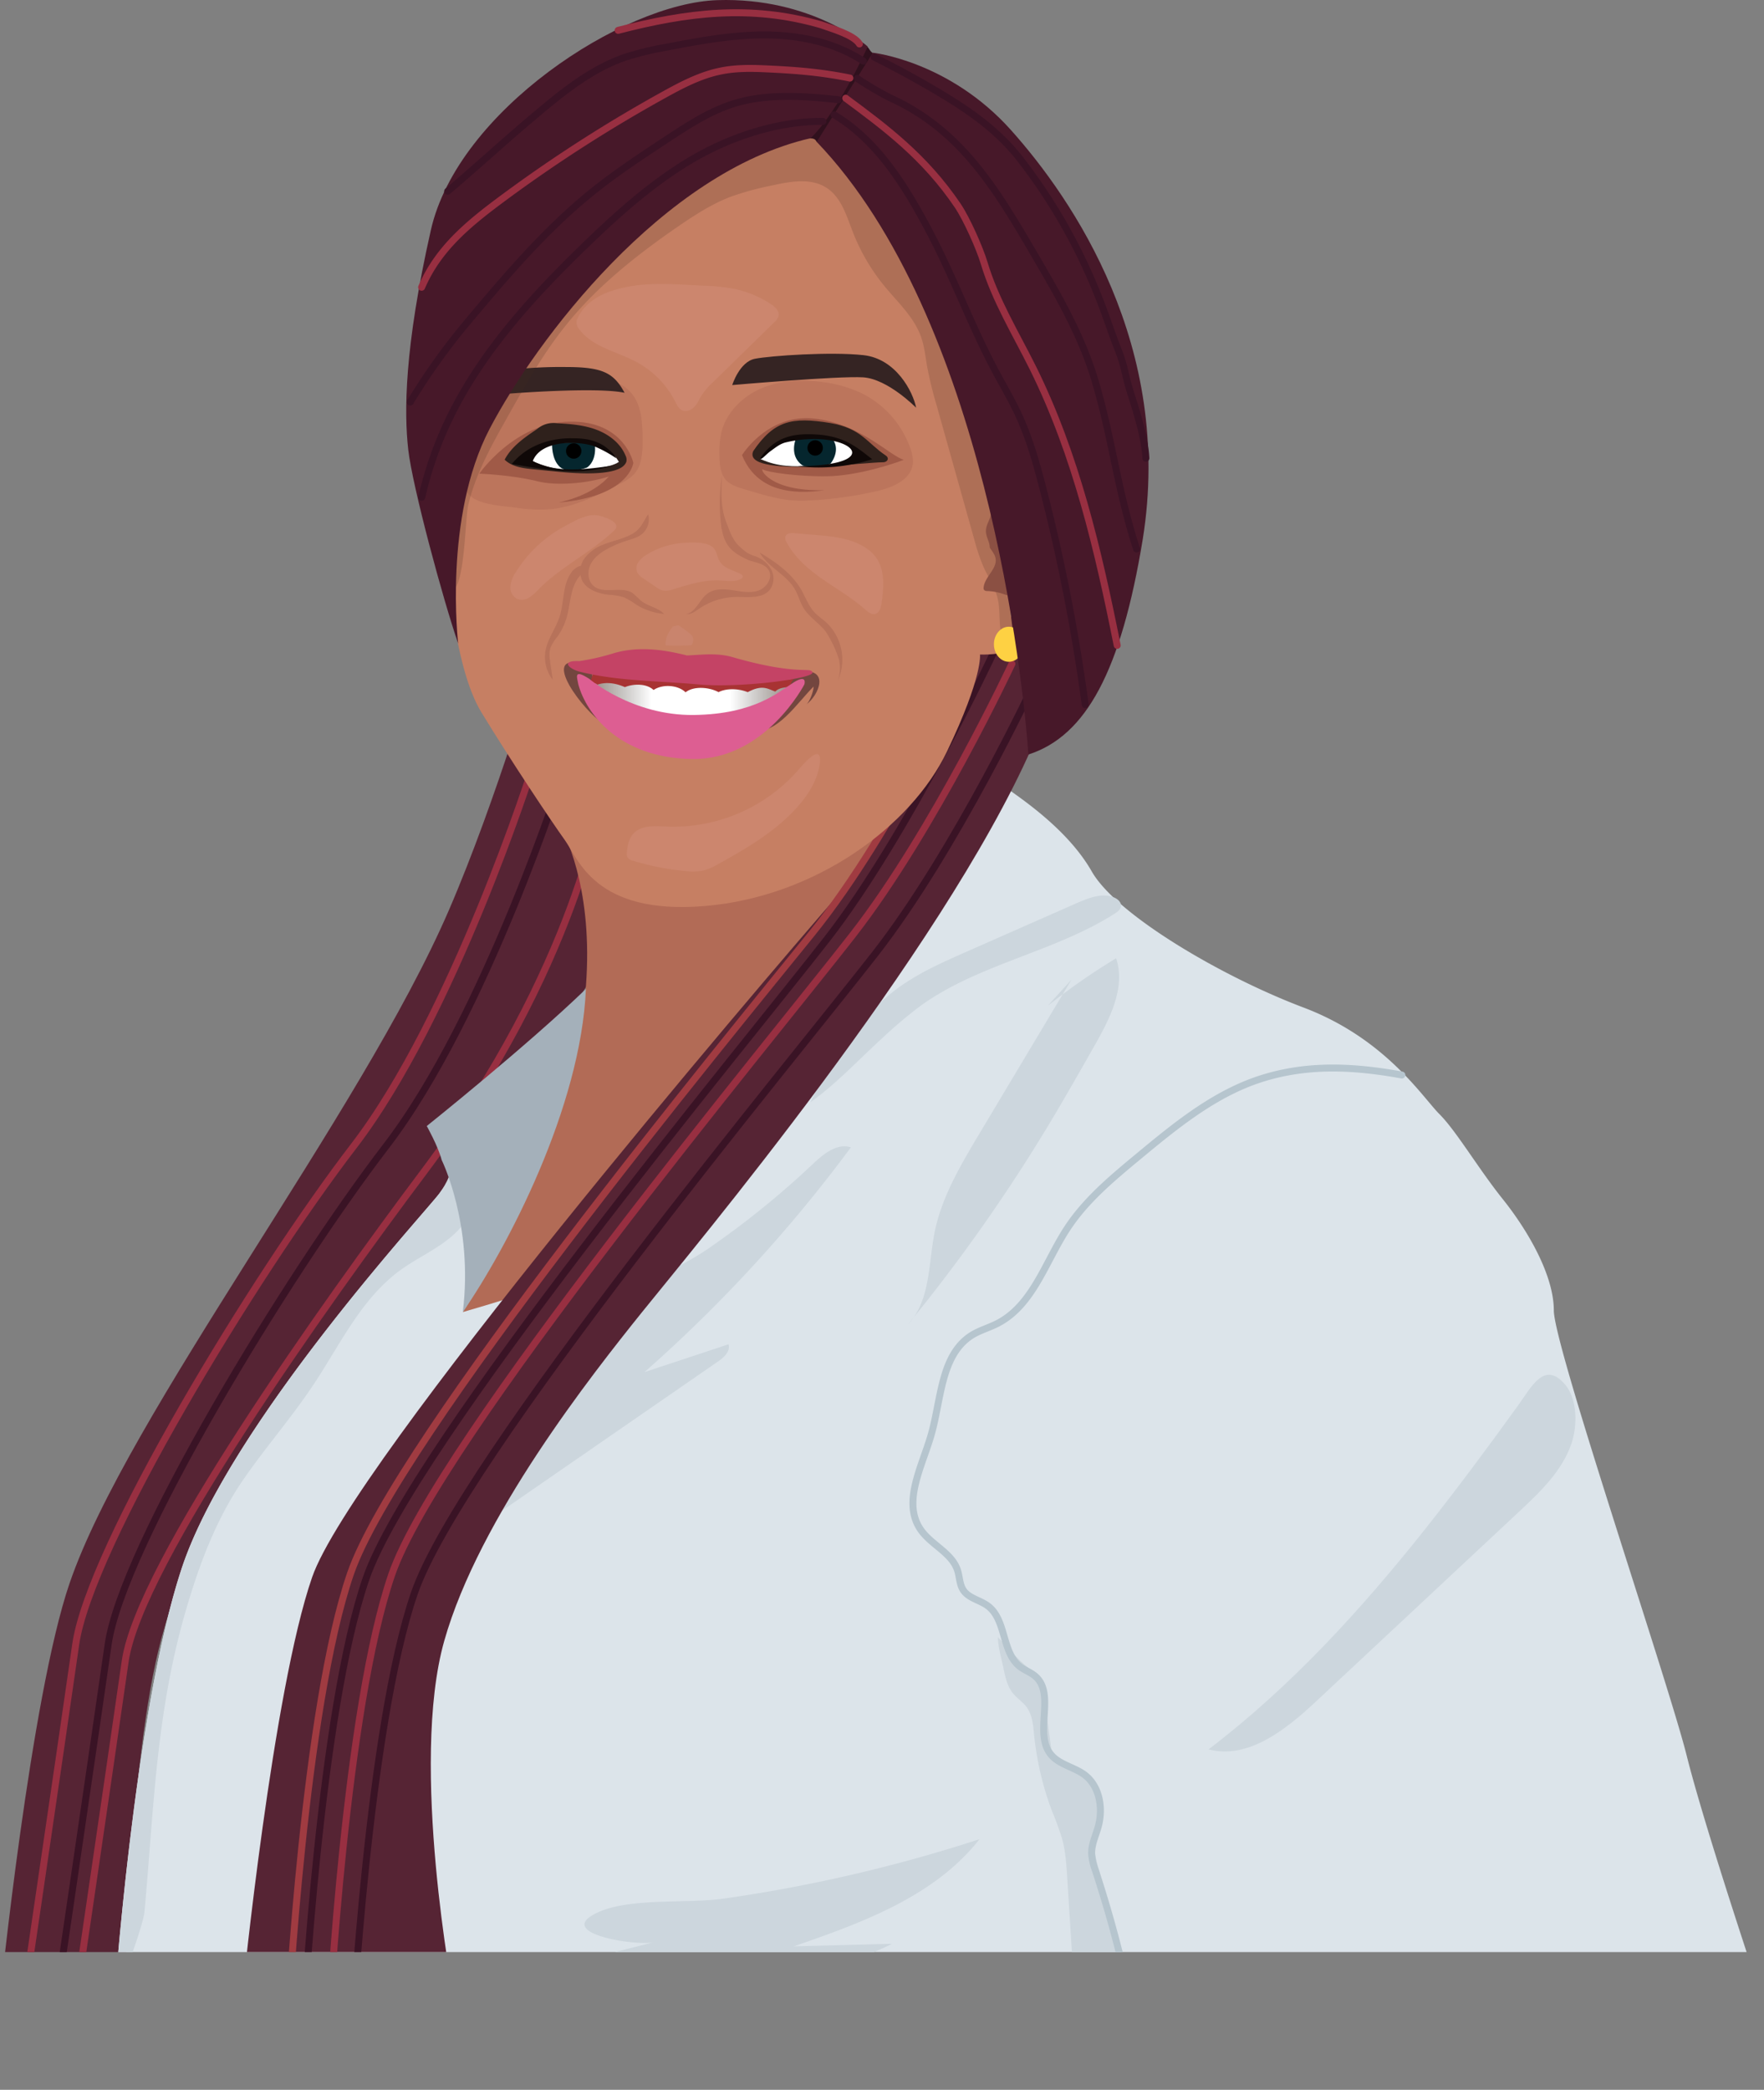 <svg xmlns="http://www.w3.org/2000/svg" xmlns:xlink="http://www.w3.org/1999/xlink" viewBox="0 0 761 901.24"><rect x="0" y="0" width="761" height="901.24" fill="#808080" stroke="none"/><defs><style>.cls-1,.cls-10,.cls-33,.cls-4,.cls-5{fill:none;}.cls-2{clip-path:url(#clip-path);}.cls-3{fill:#562434;}.cls-4{stroke:#982f41;}.cls-10,.cls-33,.cls-4,.cls-5{stroke-linecap:round;stroke-miterlimit:10;stroke-width:3px;}.cls-5{stroke:#3a1325;}.cls-6{fill:#dce4ea;}.cls-7{clip-path:url(#clip-path-2);}.cls-8{fill:#ccd6dd;}.cls-9{fill:#b26b56;}.cls-10{stroke:#a03b41;}.cls-11{fill:#c67f63;}.cls-12{fill:#cc866e;}.cls-13{fill:#bc755c;}.cls-14{fill:#352423;}.cls-15{fill:#a05a47;}.cls-16{fill:#2f211c;}.cls-17{fill:#fff;}.cls-18{fill:#05262e;}.cls-19{fill:#73463f;}.cls-20{fill:#0f0807;}.cls-21{fill:#442a1d;opacity:0.18;}.cls-22,.cls-23{opacity:0.56;}.cls-22{fill:url(#linear-gradient);}.cls-23{fill:url(#linear-gradient-2);}.cls-24{fill:#a83333;}.cls-25{fill:#c44365;}.cls-26{fill:#dd5e92;}.cls-27{fill:#b7725a;}.cls-28{fill:#30101d;}.cls-29{fill:#8b5043;}.cls-30{fill:#fed143;}.cls-31{fill:#471829;}.cls-32{fill:#c9846d;}.cls-33{stroke:#b6c5ce;}.cls-34{fill:#a4b0ba;}</style><clipPath id="clip-path" transform="translate(-33.67 -32.83)"><rect class="cls-1" width="790.67" height="874.67"/></clipPath><clipPath id="clip-path-2" transform="translate(-33.67 -32.83)"><path class="cls-1" d="M761.33,790c-8-32-57.33-176.67-57.33-192s-11.33-34.67-22-48-20-29.33-27.33-36.67-23.34-32.66-58.67-46-80.67-40-91.33-58.66-31.34-32-38.67-37.34-55.33,61.34-55.33,61.34l-35.34,28.66-74.25-5.89a4.5,4.5,0,0,1-1.54,2.1c-10.27,8.13-19.8,17.13-29.44,26-8.05,7.4-17.86,12.43-25.74,20-6,5.74-9.52,16.1-19.05,16.19l-1.14,0c1.17,2.47,1.09,5.37,1.65,8.3.39,2,3,2.74,1.85,3.83,2,5.94-1.63,11.63-4.34,15.5-4.66,6.67-90.66,99.34-111.33,162s-29.33,190-29.33,190l712-2S769.33,822,761.33,790Z"/></clipPath><linearGradient id="linear-gradient" x1="315.17" y1="299.13" x2="340.92" y2="299.13" gradientUnits="userSpaceOnUse"><stop offset="0" stop-color="#1d1d1b" stop-opacity="0"/><stop offset="1" stop-color="#4b3425"/></linearGradient><linearGradient id="linear-gradient-2" x1="5731.76" y1="331.96" x2="5757.51" y2="331.96" gradientTransform="matrix(-1, 0, 0, 1, 6012.86, -32.83)" xlink:href="#linear-gradient"/></defs><g id="Layer_2" data-name="Layer 2"><g id="Слой_1" data-name="Слой 1"><g class="cls-2"><path class="cls-3" d="M266,315.33s-17.78,61.64-38.67,110c-38,88-138.66,217.34-163.66,290.34-16.81,49.06-30,179-30,179s15,9,23,9,30.66-2.34,30.66-2.34,1.54-108.48,16-162c20-74,63.56-120.89,85.34-148s94.89-112.22,134-200.66c14.22-35.56,58.89-104.89,58.89-104.89Z" transform="translate(-33.67 -32.83)"/><path class="cls-4" d="M263.33,364s-34,107-77,163-114,173-120,215-25,171-25,171" transform="translate(-33.67 -32.83)"/><path class="cls-5" d="M277.33,364s-34,107-77,163-114,173-120,215-25,171-25,171" transform="translate(-33.67 -32.83)"/><path class="cls-4" d="M293.33,376.67S282.67,450,216.67,538c-42.37,56.48-123,169.33-129,211.33s-25,171-25,171" transform="translate(-33.67 -32.83)"/><path class="cls-6" d="M761.33,790c-8-32-57.33-176.67-57.33-192s-11.33-34.67-22-48-20-29.33-27.33-36.67-23.34-32.66-58.67-46-80.67-40-91.33-58.66-31.34-32-38.67-37.34-55.33,61.34-55.33,61.34l-35.34,28.66-74.25-5.89a4.5,4.5,0,0,1-1.54,2.1c-10.27,8.13-19.8,17.13-29.44,26-8.05,7.4-17.86,12.43-25.74,20-6,5.74-9.52,16.1-19.05,16.19l-1.14,0c1.17,2.47,1.09,5.37,1.65,8.3.39,2,6.54,1.07,5.35,2.17,2,5.93-5.13,13.29-7.84,17.16-4.66,6.67-90.66,99.34-111.33,162s-29.33,190-29.33,190l712-2S769.33,822,761.33,790Z" transform="translate(-33.67 -32.83)"/><g class="cls-7"><path class="cls-8" d="M236.92,542.69c2.68,6,.39,13.3-3.7,18.49-6.87,8.71-17.84,12.89-26.81,19.4-16.71,12.12-25.84,31.75-37.24,49-9.38,14.17-20.6,27-30.3,41-11.91,17.14-19.28,37-25.09,57C100.89,772,100.09,812.74,96,857.33c-.48,5.22-8.15,26.52-10.67,31.11s-7-6.55-12.15-7.28A317.36,317.36,0,0,1,93.94,721.67c4-9.7,8.39-19.2,13-28.63,22.69-47,49.41-93.6,89.88-126.5,7.63-6.2,30-19.7,29.36-29.71C230.44,535.68,235,538.45,236.92,542.69Z" transform="translate(-33.67 -32.83)"/></g><path class="cls-8" d="M414.31,480.52A193.34,193.34,0,0,1,431,466.45c25.09-18,57.45-23,83.53-39.59,1.28-.81,2.68-1.87,2.76-3.39s-1.32-2.83-2.75-3.48c-5.11-2.31-11,0-16.14,2.22l-47.88,21.11c-10.43,4.6-20.95,9.26-30.09,16.07-16,11.93-28.79,30.8-37.1,48.75C394.38,500.34,404.24,489.65,414.31,480.52Z" transform="translate(-33.67 -32.83)"/><path class="cls-8" d="M384.36,534.79c4.56-4.31,10.42-9.1,16.39-7.15a623.19,623.19,0,0,1-89.05,96.93l36.25-12c.95,3-1.95,5.64-4.5,7.4l-106.28,73.4c-2-7.92,3.51-15.55,8.27-22.19,18.47-25.71,30.52-57.64,56-77.66,11.51-9,25.66-13.87,37.76-22.21A376.75,376.75,0,0,0,384.36,534.79Z" transform="translate(-33.67 -32.83)"/><path class="cls-9" d="M274,386.67s48,72-40.67,212C263.33,590,266,588,266,588L406,425.33l45.33-60.66V315.33Z" transform="translate(-33.67 -32.83)"/><path class="cls-3" d="M456,312.33s-25.67,66.34-60.33,106S185.33,664,168.33,713s-30,179-30,179,15,9,23,9,68-7,68-7-19.11-100.22-4-153.56,63.56-114.66,85.34-141.77S439.56,444,478.67,355.56c14.22-35.56,7.55-72.45,7.55-72.45Z" transform="translate(-33.67 -32.83)"/><path class="cls-4" d="M470.22,319.11s-33.55,71.78-68.55,116.78-179,218-199,276-27,192-27,192" transform="translate(-33.67 -32.83)"/><path class="cls-5" d="M480,327.11s-33.56,71.78-68.56,116.78-179,218-199,276-27,192-27,192" transform="translate(-33.67 -32.83)"/><path class="cls-10" d="M452.44,318.67S420.67,390,383.89,435.44c-35.86,44.32-179,218-199,276s-27,192-27,192" transform="translate(-33.67 -32.83)"/><path class="cls-5" d="M462.22,314.44s-36.66,78.23-71.66,123.23-179,218-199,276-27,192-27,192" transform="translate(-33.67 -32.83)"/><path class="cls-11" d="M265.78,125.78S223.56,236,224.89,255.11s4,64.45,16.44,84.89,30.23,47.11,36,55.11,12.89,32.45,60.45,28.45,88.89-34.23,104.44-66.67,14.22-41.78,14.22-41.78,10.67.45,15.12-3.11c-2.23-12.89-12-111.56-12-114.22s-16.89-75.56-17.78-76.89-44-36.89-44-36.89-46.67,7.11-48,8S265.78,125.78,265.78,125.78Z" transform="translate(-33.67 -32.83)"/><path class="cls-12" d="M296.1,158.81c-5.45,2-10.53,5.64-13.05,10.88a4.09,4.09,0,0,0,.43,5c5.67,7.85,16.35,9.71,24.87,14.29A40.14,40.14,0,0,1,325,206.07c.74,1.46,1.5,3.08,3,3.75,1.83.82,4-.2,5.36-1.7s2.09-3.42,3.18-5.1a29.63,29.63,0,0,1,4.35-5l26.75-26.15a5.82,5.82,0,0,0,1.91-2.83c.4-2.07-1.47-3.83-3.23-5A45.72,45.72,0,0,0,350,157.32,90.77,90.77,0,0,0,336.16,156C322.67,155.3,309.06,154,296.1,158.81Z" transform="translate(-33.67 -32.83)"/><path class="cls-12" d="M312.66,272.05a10.77,10.77,0,0,0-3.58,3.22,4.68,4.68,0,0,0-.4,4.62,7.2,7.2,0,0,0,2.45,2.33l5.44,3.72a9.5,9.5,0,0,0,2.7,1.44c1.75.51,3.62,0,5.37-.57,6.41-2,13-4,19.66-3.65,3.08.16,6.4.8,9.09-.71a1.32,1.32,0,0,0,.71-.76c.14-.6-.46-1.08-1-1.36-3.1-1.6-7-2.35-8.86-5.28-1-1.6-1.26-3.6-2.23-5.24-2.19-3.67-10.4-3.09-14-2.81A34.05,34.05,0,0,0,312.66,272.05Z" transform="translate(-33.67 -32.83)"/><path class="cls-12" d="M256.19,279.58a13.68,13.68,0,0,0-2.32,6,5.58,5.58,0,0,0,2.76,5.47,5.82,5.82,0,0,0,5.34-.54,21.48,21.48,0,0,0,4.19-3.67c9.7-9.77,22.6-15.8,32.55-25.31,3.64-3.49-5.35-6.34-8.15-6.54-4.27-.29-9.49,2.74-13.13,4.71A56.09,56.09,0,0,0,256.19,279.58Z" transform="translate(-33.67 -32.83)"/><path class="cls-12" d="M387.23,263.68l-10.77-.91c-1.55-.14-3.59,0-4,1.54a3.2,3.2,0,0,0,.52,2.34c3.53,6.66,9.46,11.72,15.63,16s12.75,8.12,18.4,13.1c1.17,1,2.55,2.19,4.08,1.89,2-.39,2.64-2.83,2.92-4.82,1.07-7.83,1.75-16.78-5-22.34C402.94,265.47,394.86,264.33,387.23,263.68Z" transform="translate(-33.67 -32.83)"/><path class="cls-12" d="M378.2,364.72a71.7,71.7,0,0,1-56.86,24.57c-5.11-.24-11-.72-14.47,3.09-1.95,2.17-2.5,5.24-2.77,8.15a3.69,3.69,0,0,0,.16,1.81,3.76,3.76,0,0,0,2.57,1.71,112.64,112.64,0,0,0,22.42,4.42,23.92,23.92,0,0,0,8.1-.27,26.71,26.71,0,0,0,6.26-2.78c12.43-6.89,25-14.24,34.35-24.91,4.44-5.05,8.39-11.34,9.32-18.11C388.62,352.59,380.49,362.05,378.2,364.72Z" transform="translate(-33.67 -32.83)"/><path class="cls-13" d="M256.9,251.86a61.64,61.64,0,0,0,14,.6c10.77-1,20.67-6.05,30.27-11a21.13,21.13,0,0,0,5.81-3.89c3.75-3.93,3.95-9.95,3.91-15.39-.06-7-.39-14.7-5-20-6.09-7-16.77-6.86-26-6.18l-21.7,1.6c-2.85.21-5.88.48-8.17,2.19-3.1,2.33-3.93,6.54-4.81,10.32a78.58,78.58,0,0,1-6.34,17.39c-2.67,5.3-7.83,14.58-1.95,19.51C241.38,250.7,251.5,251.1,256.9,251.86Z" transform="translate(-33.67 -32.83)"/><path class="cls-13" d="M354.76,243.81c-2.88-.85-5.93-1.79-7.93-4-2.4-2.69-2.72-6.59-2.79-10.19a40.05,40.05,0,0,1,.79-10.14c2.08-8.7,9.11-15.68,17.34-19.19s17.51-3.87,26.37-2.68a54.64,54.64,0,0,1,17,4.88,42,42,0,0,1,20.9,23.8,14.82,14.82,0,0,1,1,6.82c-1,6.71-8.65,9.92-15.26,11.46a165.8,165.8,0,0,1-31.37,4.18C371.44,249.06,363.75,246.44,354.76,243.81Z" transform="translate(-33.67 -32.83)"/><path class="cls-14" d="M252.22,202.67s38.45-3.11,50.89-.45c-4.67-8.66-9.55-11.11-25.33-11.11a190.91,190.91,0,0,0-24.89,1.33Z" transform="translate(-33.67 -32.83)"/><path class="cls-15" d="M353.78,229.11s10.89-17.78,30.89-15.78,33.33,16.45,38.89,17.78c-4.45,1.78-20,6.89-32.89,7.11s-26-1.78-27.78-2.89,2,9.56,26.44,8.89C375.78,246.22,360.22,244.89,353.78,229.11Z" transform="translate(-33.67 -32.83)"/><path class="cls-15" d="M279.33,214.67c-23.77.44-38.89,22.44-38.89,22.44s13.78.45,25.34,3.33c7.79,1.95,20.92,1,30.56-2.12-3.22,3.61-9.56,8.48-21.67,11.24,30.66-2.67,32.22-17.12,32.22-17.12S303.11,214.22,279.33,214.67Z" transform="translate(-33.67 -32.83)"/><path class="cls-16" d="M303.86,232a3.81,3.81,0,0,0-.3-2.62c-2.17-5.36-7.16-9.19-12.58-11.23s-11.27-2.49-17.05-2.79a10.74,10.74,0,0,0-8.55,2.5c-5.4,3.62-11,7.47-14,13.21,3.17,3.11,8,3.71,12.38,4.15l11.62,1.14C280.24,236.8,301.48,238.81,303.86,232Z" transform="translate(-33.67 -32.83)"/><path class="cls-16" d="M358.63,227.35c8.95-13.1,16.68-14.84,33.12-12.1,13.5,2.25,15.92,8.57,24,14,1.78,1.16.77,3-1.22,2.94C407.69,232.07,353.46,239.06,358.63,227.35Z" transform="translate(-33.67 -32.83)"/><path class="cls-14" d="M349.56,198.89s3.11-10,9.77-11.33,32.89-3.12,46.89-1.56,21.34,15.78,22.67,22.67c0,0-12.22-12.45-22.89-13.11S349.56,198.89,349.56,198.89Z" transform="translate(-33.67 -32.83)"/><path class="cls-17" d="M261.83,230.83s3.34-7.83,18.5-6.83,18,4.17,20.34,8c-3.5,2.67-15.48,3.79-20.84,3.67C272.67,235.5,264.83,232.67,261.83,230.83Z" transform="translate(-33.67 -32.83)"/><path class="cls-17" d="M361.83,230.83s6.67-8,13.84-8.5,20.16-2.87,28,6.17c-4,4.17-11,5.17-19.5,5.33S369.67,234.33,361.83,230.83Z" transform="translate(-33.67 -32.83)"/><path class="cls-18" d="M271.83,224.17s-.33,6.66,3.34,10,11.66.33,11.66.33,4.17-2.33,3.5-9.67C285.33,222.83,271.83,224.17,271.83,224.17Z" transform="translate(-33.67 -32.83)"/><path class="cls-18" d="M377,222.11s-3.11,7.39,3,11.5a23.22,23.22,0,0,0,11.88-.73s4.29-5,1.45-10C388.33,220.67,377,222.11,377,222.11Z" transform="translate(-33.67 -32.83)"/><circle cx="247.5" cy="194.5" r="3.33"/><circle cx="351.67" cy="193.17" r="3.33"/><path class="cls-19" d="M281.83,318.5c-14.49-1.39,7.38,25.33,12.84,26.33,20.14,12.88,42.86,2.94,63.83,2.84,10.18,2.44,19.22-12,26.17-18.75,0,1.91-1.67,6.56-3.17,7.75,5.54-4.15,10-15.35-1.72-14.23-19.82.41-39.64-2.25-59.46-1.84-6.35.13-12.92,3.23-18.32-.6C296.2,315.42,289.24,320.49,281.83,318.5Z" transform="translate(-33.67 -32.83)"/><path class="cls-20" d="M294.07,225c-5.46-3.34-10.93-3.12-14.43-3.17-9.86.11-19.14,3.68-25.17,11.08,14.6,2.5,29,5.28,43.36.75-9.61,1.3-23.87,3.66-34.31-2,3.63-9.39,20.2-8.61,26.45-6.39a52.75,52.75,0,0,1,9.5,5.17C298.78,228.58,295.39,225.86,294.07,225Z" transform="translate(-33.67 -32.83)"/><path class="cls-20" d="M372.33,223.7c26.64-6.55,46.56,9.86,5.39,10.19a76.72,76.72,0,0,0,32.22-3c-6.56-5.11-11.81-9.94-24.19-10.69-9.92-.59-17.62,1-24,10,0,1.65,2.12-1.29,4.71-3.09C368.4,225.71,370,224.4,372.33,223.7Z" transform="translate(-33.67 -32.83)"/><path class="cls-21" d="M235.65,250.75c3.07-13.24,9.79-25.3,16.43-37.16,7.91-14.12,15.88-28.32,26.06-40.91,13.33-16.49,30.15-29.81,47.59-41.86,7.3-5,14.81-9.94,23.09-13.11A125.86,125.86,0,0,1,367,112.76c7.81-1.72,16.59-3.28,23.29,1.09,6.35,4.14,8.61,12.16,11.37,19.23a85.72,85.72,0,0,0,13.56,23.14c5.76,7,12.82,13.41,15.83,22,1.44,4.12,1.86,8.52,2.61,12.82a164.44,164.44,0,0,0,4,16.35L454.12,266A81.36,81.36,0,0,0,458,277.39c2,4.51,4.92,8.7,6.06,13.52,1.29,5.4.29,11.2,1.88,16.52s7.8,10.07,12.49,7.1c10.66-13.14,10.23-32.16,5.93-48.52s-11.92-31.92-14-48.71c-1.35-10.83-.37-21.93-2.7-32.59-1.82-8.36-5.62-16.15-9.45-23.8q-7.64-15.21-15.62-30.23c-2.78-5.22-5.64-10.48-9.69-14.78-3.43-3.63-7.6-6.45-11.74-9.24l-29.66-20a40.26,40.26,0,0,0-6.1-3.61c-9.34-4.13-20.19-.63-29.52,3.56-21.84,9.82-41.9,23.32-60.21,38.74-11.07,9.33-21.58,19.44-30.22,31.05-6.24,8.39-11.45,17.49-16.65,26.57-6,10.45-12,21-15.33,32.63-3.47,12.14-3.8,24.93-4.11,37.56,0,11.41-1.29,22.95-.73,34.33C234.22,286.21,234.31,256.53,235.65,250.75Z" transform="translate(-33.67 -32.83)"/><path class="cls-17" d="M289.42,322.61c-.8-.24.16,7.06.16,9.77,2.5,2.16,32.25,17.79,36.75,17.79S365.67,339,366.17,339s7.33-8.5,7.33-8.5,2.25-5.58.5-6.33C368.67,324,302.58,326.61,289.42,322.61Z" transform="translate(-33.67 -32.83)"/><polygon class="cls-22" points="340.92 302.84 315.17 307.5 315.17 290.75 340.83 290.75 340.92 302.84"/><polygon class="cls-23" points="255.35 302.84 281.1 307.5 281.1 290.75 255.43 290.75 255.35 302.84"/><path class="cls-24" d="M374.25,328.83c.59-.95,1-2.36,1.82-3.08l-31.75.19a6,6,0,0,0,2.47-.5c-19.66-.74-38.15-2.59-57.91-2.56.85.94-.36,2.82-.34,4.2.86.28,2.28.42,2.84,1,4.1-1.32,8.1-.54,11.87,1.08,3.67-1.5,9.34-1.63,12.37,1.24,3.89-2.66,10.61-2.18,13.8,1,3.59-2.87,10.4-2.19,14.23-.07,2.85-1.51,8-1.84,12.6,0,6.42-3.41,8.58-1.41,11.92-.25C369.92,329,373.91,329.38,374.25,328.83Z" transform="translate(-33.67 -32.83)"/><path class="cls-25" d="M298,314.67c10.55-3.24,21.51-1.84,32,.83,6.06-.24,12.87-1.24,19.67.72,28.5,8.22,33.77,4,34.5,6.61S352.83,329.67,335,328c-16.91-1.57-34.37-1.33-51-5.43-5-1.23-8.67-5-.43-4.63A97.71,97.71,0,0,0,298,314.67Z" transform="translate(-33.67 -32.83)"/><path class="cls-26" d="M288,325.67s18.5,15.83,45,15.5,36.83-10.17,43-14,4.67.83,4.67.83-16.84,32.67-48.5,32.17-45.67-19.84-49-32.17C282.67,325,280.83,321,288,325.67Z" transform="translate(-33.67 -32.83)"/><path class="cls-27" d="M310.64,263.14c-1.93,1.56-4.43,2.18-6.79,2.93a47.32,47.32,0,0,0-7.43,3.09c-3.11,1.61-6.16,3.68-7.82,6.76s-1.49,7.38,1.18,9.63c4.46,3.77,12-.19,16.83,3.08a41.09,41.09,0,0,1,3.37,3.11c3,2.54,7.46,3,10.21,5.85A27.44,27.44,0,0,1,308,293.5a31.27,31.27,0,0,0-5-3,25.78,25.78,0,0,0-6.78-1.18c-4.7-.53-9.91-2.36-11.68-6.74a9.78,9.78,0,0,1,1.52-9.24,17.76,17.76,0,0,1,7.85-5.64c4.18-1.69,8.74-2.46,12.65-4.7,3.68-2.1,4.57-5.23,6.74-8.37A8.36,8.36,0,0,1,310.64,263.14Z" transform="translate(-33.67 -32.83)"/><path class="cls-27" d="M345.11,261.28c1.45,8.22,6.06,10.55,11.57,13.16,3.16,1.08,7.09,1.49,8.68,4.43,1.76,3.29-1.06,7.49-4.59,8.68s-7.38.36-11.07-.2-7.78-.75-10.79,1.45c-3.5,2.56-4.94,7.93-9.18,8.87,2.08.21,3.9-1.22,5.63-2.39a28.89,28.89,0,0,1,15.82-5c5.16-.06,11.32.89,14.59-3.11a8.17,8.17,0,0,0,.66-8.62,12.44,12.44,0,0,0-6.8-5.78,17.74,17.74,0,0,1-3.76-1.63,29.65,29.65,0,0,1-4.43-3.94c-2.44-3.25-2.94-5.32-4.43-9.1-2.52-6.37-2.21-13.46-1.87-20.3a78.8,78.8,0,0,0-.21,22.95Z" transform="translate(-33.67 -32.83)"/><path class="cls-27" d="M277.33,286.68c-.84,4-1,8.14-2.22,12-1.64,5.11-5.19,9.56-6.12,14.85A16,16,0,0,0,272.14,326l-1.07-7.25c-.32-2.19-.63-4.48.08-6.58a19.18,19.18,0,0,1,2.93-4.69,26.84,26.84,0,0,0,4-8.17c1.73-5.93,1.53-12.69,5.29-17.59a6.78,6.78,0,0,0,1.67-2.83c.67-4.13-3.71-.8-4.68.5A18.55,18.55,0,0,0,277.33,286.68Z" transform="translate(-33.67 -32.83)"/><path class="cls-28" d="M382.67,92.5c1.77,0,2.61.11,3.33,1.5s26.22-38.06,24.72-38.17-2.28-2.72-3.05-2.89-12.5,10.67-12.84,11.23S382.67,92.5,382.67,92.5Z" transform="translate(-33.67 -32.83)"/><path class="cls-27" d="M379.08,286.72c2,3.4,3.31,7.31,6,10.22,1.49,1.6,3.35,2.82,5,4.28a22.08,22.08,0,0,1,5,25.23,16.5,16.5,0,0,0,.48-9.31A48.7,48.7,0,0,0,390,305.39c-2.83-3.84-7.26-6.35-9.73-10.43-1.43-2.35-2.12-5.09-3.42-7.51-3.66-6.8-11.7-9.8-15.49-16.34C368.06,275,375.06,280,379.08,286.72Z" transform="translate(-33.67 -32.83)"/><path class="cls-8" d="M466.55,752.18c.79,3.86,1.66,7.88,4.15,10.94,1.75,2.15,4.2,3.67,5.85,5.9,2.51,3.4,2.82,7.89,3.25,12.1a129.6,129.6,0,0,0,7.81,33,123.63,123.63,0,0,1,4.34,12c1.42,5.32,1.77,10.86,2.12,16.35l4.42,70.29c6.94-2.88,16.16-1.56,20.8-7.47,3.45-4.39,2.53-10.66,1.36-16.12q-5.07-23.65-12-46.87c-1.86-6.25-3.85-12.76-2.75-19.18.57-3.39,2-6.62,2.25-10,.67-9.05-6.95-16.77-15.23-20.5-2-.9-4.27-1.82-5.22-3.82a8.4,8.4,0,0,1-.63-2.59Q485.53,774.62,484,763c-.3-2.27-.63-4.63-1.93-6.51a16,16,0,0,0-3.5-3.32c-5.41-4.25-9.72-9.28-14.37-14.28C464.19,743.09,465.66,747.9,466.55,752.18Z" transform="translate(-33.67 -32.83)"/><path class="cls-29" d="M460.65,268.94c.89,1.48,2.12,2.82,2.48,4.51,1,4.56-4.66,8.05-5.12,12.7a1.49,1.49,0,0,0,.23,1.14,1.82,1.82,0,0,0,1.35.43,24.52,24.52,0,0,1,7.53,1.49c.81.29,1.87.56,2.39-.11a2,2,0,0,0,.24-1.35l-.42-6.6a69.61,69.61,0,0,0-.95-8.89c-1.25-6.4-4.26-12.24-7.17-18-.27,2.31-1.69,4.12-2.11,6.49C458.54,263.93,460.65,266.2,460.65,268.94Z" transform="translate(-33.67 -32.83)"/><ellipse class="cls-30" cx="435.22" cy="277.84" rx="6.44" ry="7.56"/><path class="cls-31" d="M231.33,310.33s-6.44-54.33,13.56-92.55,74.53-110.7,138.53-125.36C396.31,79.53,408,52.89,408,52.89s-24-21.33-64.89-20-112,48-123.55,99.11-11.56,78.67-9.78,94.67S225.11,292.56,231.33,310.33Z" transform="translate(-33.67 -32.83)"/><path class="cls-31" d="M386,94l24.22-38.44s32.89,3.55,59.56,33.33S540,182.22,526.67,265.33c-9.34,56.89-24.45,84.89-49.34,92.89C475.11,326.67,458.89,170,386,94Z" transform="translate(-33.67 -32.83)"/><path class="cls-32" d="M320.78,310.58a.66.66,0,0,0,.16.51.6.6,0,0,0,.41.11q5.32.15,10.63-.1a3.77,3.77,0,0,0,.52-3.64,4.64,4.64,0,0,0-1.26-1.39,47.09,47.09,0,0,0-4.5-3.33,1.4,1.4,0,0,0-.48-.22,1.57,1.57,0,0,0-.7.12,5.42,5.42,0,0,1-1.19.22c-.62,0-2.16,2.67-2.45,3.21A10,10,0,0,0,320.78,310.58Z" transform="translate(-33.67 -32.83)"/><path class="cls-33" d="M638.44,496.44c-20.86-3.79-41-4.81-61.15,1.74-19.85,6.46-36.44,20.06-52.51,33.38C513.5,540.91,502,550.46,494,562.73c-9.39,14.36-14.75,33-30,40.84-3.58,1.83-7.53,2.93-10.95,5-13.6,8.44-13.25,27.77-17.7,43.14-3.94,13.66-12.55,29-4.54,40.74,4.51,6.61,13.46,10,15.94,17.57.92,2.84.84,6.06,2.48,8.56,2.34,3.54,7.19,4.28,10.6,6.82,8.11,6,5.9,20.2,14,26.29,2,1.51,4.5,2.35,6.42,4,9,7.68-.73,24.48,6.71,33.71,3.66,4.53,10.21,5.46,14.81,9,6.39,5,7.84,14.39,5.68,22.2-1.09,3.92-3,7.75-2.82,11.82a25.17,25.17,0,0,0,1.59,7,521.14,521.14,0,0,1,21.42,93.09" transform="translate(-33.67 -32.83)"/><path class="cls-34" d="M224.22,533.11s13.78,27.78,9.11,65.56c19.34-28,50.89-88.23,53.11-139.34-25.55,24.67-68.66,59.11-68.66,59.11S222.67,527.11,224.22,533.11Z" transform="translate(-33.67 -32.83)"/><path class="cls-5" d="M393.5,82.33c18.9,11.24,31.1,31.3,41.35,50.75S452.66,173.3,463,192.7c3.34,6.27,7,12.39,10,18.84,4.77,10.26,7.84,21.21,10.66,32.16a803.75,803.75,0,0,1,18.17,93" transform="translate(-33.67 -32.83)"/><path class="cls-4" d="M398.5,75.17c17.33,12.83,34.17,25.39,48.33,46.33,3.84,5.67,9.46,18.28,11.39,24.72,4.78,16,13.65,30.4,21.08,45.35,18.57,37.44,28.15,78.61,36.34,119.59" transform="translate(-33.67 -32.83)"/><path class="cls-5" d="M403.5,66.67a129.92,129.92,0,0,0,14.83,8.66c31.59,14.61,46.59,41.61,64.13,71.66,9.31,15.95,18.34,32.26,23.61,50,7.48,25.09,9.49,46.61,17.93,72.61" transform="translate(-33.67 -32.83)"/><path class="cls-5" d="M410.84,57.51q13.4,6.65,26.27,14.25c14.73,8.7,27.51,17.44,37.78,31.13a241,241,0,0,1,32.44,57.33C510.4,167.71,513,176,516,183.56c2.9,7.22,3.11,11.55,5.33,18.44,2.6,8.05,6.32,20,6.67,28.44" transform="translate(-33.67 -32.83)"/><path class="cls-5" d="M388.67,85.17c-19.73-.11-40.41,6.79-57.34,16.92s-31.72,23.44-45.87,37.18c-23.25,22.58-45.46,47.11-59.08,76.51a159.47,159.47,0,0,0-10.76,31.49" transform="translate(-33.67 -32.83)"/><path class="cls-5" d="M395.33,75.83C381.1,74.27,365.81,73.18,352,77c-11.23,3.14-21.16,9.65-30.9,16.07-11,7.22-21.93,14.46-32.15,22.7-20.48,16.53-37.55,36.81-54.48,57a278,278,0,0,0-23.82,33.47" transform="translate(-33.67 -32.83)"/><path class="cls-4" d="M400.33,66.5c-12.87-2.61-23.61-3.41-36.73-4-6.4-.29-12.88-.32-19.16,1-8.59,1.75-16.5,5.87-24.17,10.11a623.92,623.92,0,0,0-68.51,43.87c-15.1,11.14-28.81,22-36.2,39.23" transform="translate(-33.67 -32.83)"/><path class="cls-5" d="M406.12,59.2c-12.18-8-27.06-11.15-41.64-11.29s-29,2.52-43.34,5.29a128.24,128.24,0,0,0-18.06,4.42c-15.14,5.28-27.76,15.83-40,26.17-12.64,10.66-23.66,20.88-36.29,31.54" transform="translate(-33.67 -32.83)"/><path class="cls-4" d="M404.44,51.79c-2.45-4-12.22-6.69-16.61-8.29-30.58-8.83-57.85-5.24-87.5,2.42" transform="translate(-33.67 -32.83)"/><path class="cls-8" d="M555.05,787.26c17.12,4.46,33.41-8.56,46.33-20.64L689,684.75c9.11-8.51,18.54-17.52,22.59-29.31,2.57-7.49,2.75-19.13-2.76-25.56-9-10.5-14.57,1.24-20.38,9.24-13,18-26.21,35.81-40,53.19C620.76,727.13,590.53,760.25,555.05,787.26Z" transform="translate(-33.67 -32.83)"/><path class="cls-8" d="M456.22,826c-19.29,24.6-50.51,36-80.07,46.2l42.31-1.09c-25.83,13.06-55.58,15.36-84.45,17.44l-60.95,4.37c-11.86.86-24.21,1.64-35.25-2.8l77.9-19.69c-7.07,1.79-44.11-3.78-23.95-12.94,13.92-6.32,38.57-3.66,54-5.85A653.85,653.85,0,0,0,456.22,826Z" transform="translate(-33.67 -32.83)"/><path class="cls-8" d="M495.9,455.32l-40.07,67C448,535.47,440,549,436.92,564c-2.79,13.83-1.81,29.76-11.55,40a735.23,735.23,0,0,0,60-84.91c7.13-11.78,13.92-23.76,20.72-35.73,6.51-11.48,13.24-24.76,9.08-37.28a290.24,290.24,0,0,0-29.45,20.47" transform="translate(-33.67 -32.83)"/></g></g></g></svg>